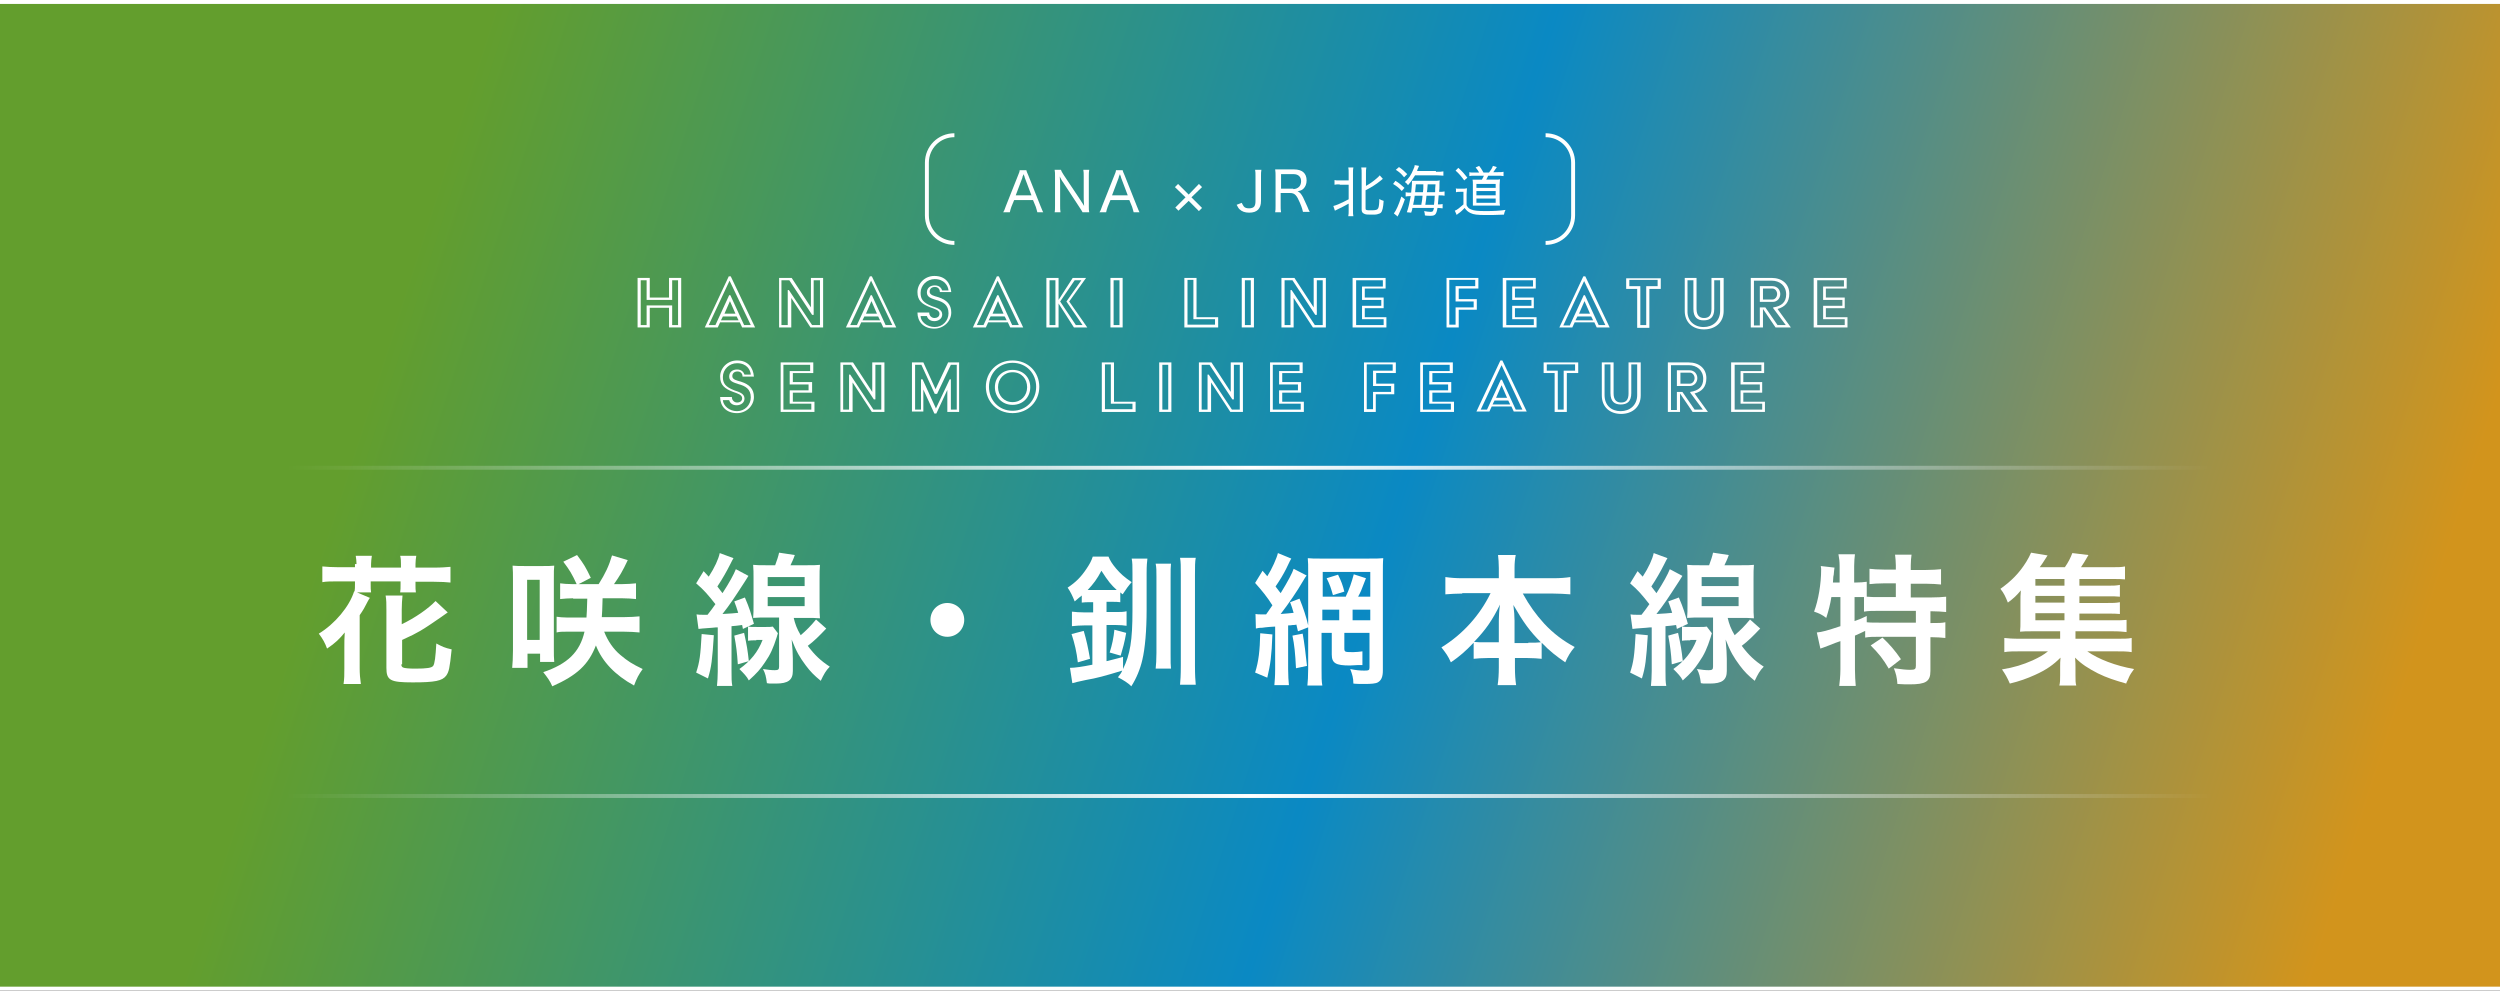 <?xml version="1.0" encoding="utf-8"?>
<!-- Generator: Adobe Illustrator 24.0.0, SVG Export Plug-In . SVG Version: 6.00 Build 0)  -->
<svg version="1.1" id="レイヤー_1" xmlns="http://www.w3.org/2000/svg" xmlns:xlink="http://www.w3.org/1999/xlink" x="0px"
	 y="0px" viewBox="0 0 636 252" style="enable-background:new 0 0 636 252;" xml:space="preserve">
<rect x="0" y="0" width="636" height="252" fill="#333333" stroke="none"/>
<style type="text/css">
	.st0{opacity:0.8;fill:url(#SVGID_1_);}
	.st1{fill:none;stroke:#FFFFFF;stroke-miterlimit:10;}
	.st2{fill:#FFFFFF;}
	.st3{fill:none;stroke:url(#SVGID_2_);stroke-miterlimit:10;}
	.st4{fill:none;stroke:url(#SVGID_3_);stroke-miterlimit:10;}
</style>
<g>
	<linearGradient id="SVGID_1_" gradientUnits="userSpaceOnUse" x1="-55.928" y1="6.525" x2="762.123" y2="267.903">
		<stop  offset="0.2" style="stop-color:#6FB92C"/>
		<stop  offset="0.5" style="stop-color:#009FE8"/>
		<stop  offset="0.8" style="stop-color:#FAAD17"/>
	</linearGradient>
	<rect y="0.5" class="st0" width="636" height="251"/>
	<line class="st1" x1="0" y1="0.5" x2="636" y2="0.5"/>
	<line class="st1" x1="0" y1="251.5" x2="636" y2="251.5"/>
	<g>
		<g>
			<path class="st2" d="M162.2,70.7h3.1v5h4.9v-5h3.1v12.6h-3.1v-5h-4.9v5h-3.1V70.7z M164.5,82.7v-5h6.5v5h1.5V71.3H171v5h-6.5v-5
				H163v11.4H164.5z"/>
			<path class="st2" d="M185.4,70.3h0.5l6.2,13h-3.3l-0.6-1.3h-5l-0.6,1.3h-3.3L185.4,70.3z M182,82.7l3.5-7.6h0.3l3.5,7.6h1.7
				l-5.4-11.3l-5.3,11.3H182z M187.9,81.5l-0.5-1h-3.5l-0.5,1H187.9z M187.1,79.8l-1.4-3.2h0l-1.4,3.2H187.1z"/>
			<path class="st2" d="M198.1,70.7h3.3l4.9,7.5v-7.5h3.1v12.6h-3.2l-4.9-7.5v7.5h-3.1V70.7z M200.4,82.7v-8.9h0.3l5.9,8.9h2V71.3
				H207v8.8h-0.4l-5.8-8.8h-2v11.4H200.4z"/>
			<path class="st2" d="M221.3,70.3h0.5l6.2,13h-3.3l-0.6-1.3h-5l-0.6,1.3h-3.3L221.3,70.3z M218,82.7l3.5-7.6h0.3l3.5,7.6h1.7
				l-5.4-11.3l-5.3,11.3H218z M223.9,81.5l-0.5-1h-3.5l-0.5,1H223.9z M223.1,79.8l-1.4-3.2h0l-1.4,3.2H223.1z"/>
			<path class="st2" d="M236.4,79.6c0,0.7,0.6,1.3,1.3,1.3c0.8,0,1.3-0.4,1.3-1.1c0-0.9-1.2-1.2-2.3-1.6c-2.1-0.8-3.3-1.7-3.3-3.9
				c0-2.2,1.9-4.1,4.3-4.1c2.8,0,4.1,1.8,4.3,4.1h-2.9c0-0.7-0.4-1.3-1.3-1.3c-0.7,0-1.3,0.4-1.3,1.2c0,0.9,1.2,1.1,2.2,1.4
				c2.2,0.7,3.3,1.9,3.3,3.9c0,2.2-1.9,4.1-4.3,4.1c-2.8,0-4.3-1.8-4.3-4.1H236.4z M237.8,83.2c2,0,3.5-1.6,3.5-3.5
				c0-2.1-1.3-2.9-3.2-3.4c-1.2-0.4-2.3-0.7-2.3-1.9c0-1.1,0.8-1.8,2-1.8c1.3,0,1.7,0.8,1.9,1.3h1.6c-0.1-1.2-1.1-2.9-3.5-2.9
				c-2,0-3.6,1.6-3.6,3.5c0,1.6,0.6,2.5,2.9,3.4c1.2,0.4,2.6,0.8,2.6,2.1c0,1.1-1,1.7-2,1.7c-1.1,0-1.7-0.6-1.9-1.3h-1.6
				C234.2,81.8,235.8,83.2,237.8,83.2z"/>
			<path class="st2" d="M253.6,70.3h0.5l6.2,13H257l-0.6-1.3h-5l-0.6,1.3h-3.3L253.6,70.3z M250.2,82.7l3.5-7.6h0.3l3.5,7.6h1.7
				l-5.4-11.3l-5.3,11.3H250.2z M256.1,81.5l-0.5-1H252l-0.5,1H256.1z M255.3,79.8l-1.4-3.2h0l-1.4,3.2H255.3z"/>
			<path class="st2" d="M266.2,70.7h3.1v5.6h0l3.6-5.6h3.4l-4.3,6l4.6,6.6h-3.4l-3.9-6.1h0v6.1h-3.1V70.7z M268.5,82.7V71.3H267
				v11.4H268.5z M273.7,82.7h1.7l-4.1-6l3.8-5.4h-1.7l-3.7,5.4L273.7,82.7z"/>
			<path class="st2" d="M282.5,70.7h3.1v12.6h-3.1V70.7z M284.8,82.7V71.3h-1.5v11.4H284.8z"/>
			<path class="st2" d="M301.3,70.7h3.1v10h5.5v2.6h-8.6V70.7z M309.1,82.7v-1.5h-5.5v-10h-1.5v11.4H309.1z"/>
			<path class="st2" d="M315.9,70.7h3.1v12.6h-3.1V70.7z M318.2,82.7V71.3h-1.5v11.4H318.2z"/>
			<path class="st2" d="M326,70.7h3.3l4.9,7.5v-7.5h3.1v12.6H334l-4.9-7.5v7.5H326V70.7z M328.3,82.7v-8.9h0.3l5.9,8.9h2V71.3h-1.5
				v8.8h-0.4l-5.8-8.8h-2v11.4H328.3z"/>
			<path class="st2" d="M344.2,70.7h8.3v2.7h-5.3v2.3h4.8v2.7h-4.8v2.3h5.5v2.6h-8.6V70.7z M352,82.7v-1.5h-5.5v-3.4h4.9v-1.5h-4.9
				v-3.4h5.3v-1.6H345v11.4H352z"/>
			<path class="st2" d="M368,70.7h8.1v2.7h-5v2.7h4.6v2.7h-4.6v4.5H368V70.7z M370.3,82.7v-4.5h4.6v-1.5h-4.6v-3.9h5v-1.6h-6.6v11.4
				H370.3z"/>
			<path class="st2" d="M382.4,70.7h8.3v2.7h-5.3v2.3h4.8v2.7h-4.8v2.3h5.5v2.6h-8.6V70.7z M390.2,82.7v-1.5h-5.5v-3.4h4.9v-1.5
				h-4.9v-3.4h5.3v-1.6h-6.8v11.4H390.2z"/>
			<path class="st2" d="M402.8,70.3h0.5l6.2,13h-3.3l-0.6-1.3h-5l-0.6,1.3h-3.3L402.8,70.3z M399.4,82.7l3.5-7.6h0.3l3.5,7.6h1.7
				L403,71.5l-5.3,11.3H399.4z M405.3,81.5l-0.5-1h-3.5l-0.5,1H405.3z M404.5,79.8l-1.4-3.2h0l-1.4,3.2H404.5z"/>
			<path class="st2" d="M416.5,73.5h-2.8v-2.7h8.8v2.7h-2.9v9.9h-3.1V73.5z M418.8,82.7v-9.9h2.9v-1.6h-7.2v1.6h2.8v9.9H418.8z"/>
			<path class="st2" d="M428.5,70.7h3.1v7.9c0,1.7,0.8,2.3,1.9,2.3c1.2,0,1.9-0.6,1.9-2.3v-7.9h3.1v8.4c0,3-2.2,4.7-5,4.7
				c-2.9,0-4.9-1.8-4.9-4.7V70.7z M433.4,83.2c2.3,0,4.2-1.5,4.2-4.1v-7.8h-1.5v7.3c0,2.1-1,2.9-2.7,2.9c-1.5,0-2.6-0.7-2.6-2.9
				v-7.3h-1.5v7.8C429.2,81.6,431,83.2,433.4,83.2z"/>
			<path class="st2" d="M445.4,70.7h5.3c2.7,0,4.5,1.6,4.5,4c0,2.2-1.1,3.4-3,3.9l3.4,4.7h-3.9l-3.2-4.7v4.7h-3.1V70.7z M447.7,82.7
				v-4.5h1.4l3.1,4.5h2.1l-3.2-4.3v-0.2c2.1-0.3,3.3-1.3,3.3-3.3c0-2.2-1.6-3.5-3.7-3.5h-4.5v11.4H447.7z M447.7,72.8h3.2
				c1.3,0,2,1,2,2c0,1.1-0.8,2-1.9,2h-3.3V72.8z M450.9,76.2c0.7,0,1.2-0.7,1.2-1.4s-0.5-1.4-1.2-1.4h-2.4v2.8H450.9z"/>
			<path class="st2" d="M461.5,70.7h8.3v2.7h-5.3v2.3h4.8v2.7h-4.8v2.3h5.5v2.6h-8.6V70.7z M469.3,82.7v-1.5h-5.5v-3.4h4.9v-1.5
				h-4.9v-3.4h5.3v-1.6h-6.8v11.4H469.3z"/>
			<path class="st2" d="M186.2,101.1c0,0.7,0.6,1.3,1.3,1.3c0.8,0,1.3-0.4,1.3-1.1c0-0.9-1.2-1.2-2.3-1.6c-2.1-0.8-3.3-1.7-3.3-3.9
				c0-2.2,1.9-4.1,4.3-4.1c2.8,0,4.1,1.8,4.3,4.1h-2.9c0-0.7-0.4-1.3-1.3-1.3c-0.7,0-1.3,0.4-1.3,1.2c0,0.9,1.2,1.1,2.2,1.4
				c2.2,0.7,3.3,1.9,3.3,3.9c0,2.2-1.9,4.1-4.3,4.1c-2.8,0-4.3-1.8-4.3-4.1H186.2z M187.5,104.6c2,0,3.5-1.6,3.5-3.5
				c0-2.1-1.3-2.9-3.2-3.4c-1.2-0.4-2.3-0.7-2.3-1.9c0-1.1,0.8-1.8,2-1.8c1.3,0,1.7,0.8,1.9,1.3h1.6c-0.1-1.2-1-2.9-3.5-2.9
				c-2,0-3.6,1.6-3.6,3.5c0,1.6,0.6,2.5,2.9,3.4c1.2,0.4,2.6,0.8,2.6,2.1c0,1.1-1,1.7-2,1.7c-1.1,0-1.7-0.6-1.9-1.3h-1.6
				C184,103.2,185.5,104.6,187.5,104.6z"/>
			<path class="st2" d="M198.6,92.2h8.3v2.7h-5.2v2.3h4.9v2.7h-4.9v2.3h5.5v2.6h-8.6V92.2z M206.4,104.2v-1.5h-5.5v-3.4h4.8v-1.5
				h-4.8v-3.4h5.2v-1.6h-6.8v11.4H206.4z"/>
			<path class="st2" d="M213.7,92.2h3.3l4.9,7.5v-7.5h3.1v12.6h-3.2l-4.9-7.5v7.5h-3.1V92.2z M216,104.2v-8.9h0.3l5.9,8.9h2V92.8
				h-1.5v8.8h-0.4l-5.8-8.8h-2v11.4H216z"/>
			<path class="st2" d="M232,92.2h2.9L238,99l3.2-6.8h2.8v12.6H241v-5.6l-2.8,6h-0.5l-2.8-6.1v5.6H232V92.2z M234.3,104.2v-7.7h0.4
				l3.4,7.4l3.5-7.4h0.3v7.7h1.5V92.8h-1.5l-3.5,7.4h-0.6l-3.4-7.4h-1.6v11.4H234.3z"/>
			<path class="st2" d="M257.6,91.7c4,0,6.8,3,6.8,6.7s-2.8,6.7-6.8,6.7c-4,0-6.8-3-6.8-6.7S253.6,91.7,257.6,91.7z M257.6,104.5
				c3.5,0,6-2.7,6-6.1s-2.5-6.1-6-6.1c-3.5,0-6,2.7-6,6.1S254.1,104.5,257.6,104.5z M257.6,94.1c2.7,0,4.5,1.9,4.5,4.4
				s-1.8,4.5-4.5,4.5c-2.7,0-4.5-2-4.5-4.5S254.9,94.1,257.6,94.1z M257.6,102.3c2.2,0,3.7-1.7,3.7-3.8s-1.4-3.8-3.7-3.8
				c-2.2,0-3.7,1.7-3.7,3.8S255.4,102.3,257.6,102.3z"/>
			<path class="st2" d="M280.3,92.2h3.1v10h5.5v2.6h-8.6V92.2z M288.1,104.2v-1.5h-5.5v-10h-1.5v11.4H288.1z"/>
			<path class="st2" d="M294.9,92.2h3.1v12.6h-3.1V92.2z M297.2,104.2V92.8h-1.5v11.4H297.2z"/>
			<path class="st2" d="M304.9,92.2h3.3l4.9,7.5v-7.5h3.1v12.6h-3.2l-4.9-7.5v7.5h-3.1V92.2z M307.2,104.2v-8.9h0.3l5.9,8.9h2V92.8
				h-1.5v8.8h-0.4l-5.8-8.8h-2v11.4H307.2z"/>
			<path class="st2" d="M323.1,92.2h8.3v2.7h-5.2v2.3h4.8v2.7h-4.8v2.3h5.5v2.6h-8.6V92.2z M330.9,104.2v-1.5h-5.5v-3.4h4.8v-1.5
				h-4.8v-3.4h5.2v-1.6h-6.8v11.4H330.9z"/>
			<path class="st2" d="M347,92.2h8.1v2.7h-5v2.7h4.6v2.7H350v4.5H347V92.2z M349.3,104.2v-4.5h4.6v-1.5h-4.6v-3.9h5v-1.6h-6.6v11.4
				H349.3z"/>
			<path class="st2" d="M361.3,92.2h8.3v2.7h-5.2v2.3h4.8v2.7h-4.8v2.3h5.5v2.6h-8.6V92.2z M369.1,104.2v-1.5h-5.5v-3.4h4.8v-1.5
				h-4.8v-3.4h5.2v-1.6h-6.8v11.4H369.1z"/>
			<path class="st2" d="M381.7,91.7h0.5l6.2,13h-3.3l-0.6-1.3h-5l-0.6,1.3h-3.3L381.7,91.7z M378.3,104.2l3.5-7.6h0.3l3.5,7.6h1.7
				L382,92.9l-5.3,11.3H378.3z M384.2,102.9l-0.5-1h-3.5l-0.5,1H384.2z M383.4,101.2l-1.4-3.2h0l-1.4,3.2H383.4z"/>
			<path class="st2" d="M395.5,94.9h-2.8v-2.7h8.8v2.7h-2.9v9.9h-3.1V94.9z M397.8,104.2v-9.9h2.9v-1.6h-7.2v1.6h2.8v9.9H397.8z"/>
			<path class="st2" d="M407.4,92.2h3.1v7.9c0,1.7,0.8,2.3,1.9,2.3c1.2,0,1.9-0.6,1.9-2.3v-7.9h3.1v8.4c0,3-2.2,4.7-5,4.7
				c-2.9,0-4.9-1.8-4.9-4.7V92.2z M412.3,104.6c2.3,0,4.2-1.5,4.2-4.1v-7.8H415v7.3c0,2.1-1,2.9-2.7,2.9c-1.5,0-2.6-0.7-2.6-2.9
				v-7.3h-1.5v7.8C408.2,103.1,409.9,104.6,412.3,104.6z"/>
			<path class="st2" d="M424.3,92.2h5.3c2.7,0,4.5,1.6,4.5,4c0,2.2-1.1,3.4-3,3.9l3.4,4.7h-3.9l-3.2-4.7v4.7h-3.1V92.2z
				 M426.6,104.2v-4.5h1.4l3.1,4.5h2.1l-3.2-4.3v-0.2c2.1-0.3,3.3-1.3,3.3-3.3c0-2.2-1.6-3.5-3.7-3.5h-4.5v11.4H426.6z M426.6,94.2
				h3.2c1.3,0,2,1,2,2c0,1.1-0.8,2-1.9,2h-3.3V94.2z M429.9,97.6c0.7,0,1.2-0.7,1.2-1.4s-0.5-1.4-1.2-1.4h-2.4v2.8H429.9z"/>
			<path class="st2" d="M440.5,92.2h8.3v2.7h-5.3v2.3h4.8v2.7h-4.8v2.3h5.5v2.6h-8.6V92.2z M448.3,104.2v-1.5h-5.5v-3.4h4.9v-1.5
				h-4.9v-3.4h5.3v-1.6h-6.8v11.4H448.3z"/>
		</g>
	</g>
	<g>
		<g>
			<g>
				<path class="st2" d="M263.9,54c-0.1-0.5-0.3-1-0.4-1.4l-0.7-1.7H258l-0.7,1.7c-0.2,0.6-0.3,0.9-0.4,1.4h-1.7
					c0.3-0.4,0.4-0.8,0.7-1.6l3.1-7.8c0.3-0.7,0.4-1,0.4-1.3h1.7c0.1,0.3,0.1,0.5,0.5,1.3l3.1,7.8c0.4,0.9,0.5,1.3,0.7,1.6H263.9z
					 M260.7,45.2c0-0.1,0-0.1-0.3-0.9c-0.1,0.2-0.1,0.4-0.2,0.5c-0.1,0.2-0.1,0.3-0.1,0.4l-1.7,4.5h4L260.7,45.2z"/>
				<path class="st2" d="M269.9,43.2c0.1,0.3,0.3,0.7,0.7,1.3l4.2,6.3c0.2,0.4,0.7,1,1,1.6c-0.1-1.1-0.1-2-0.1-2.4v-5.1
					c0-0.7,0-1.2-0.1-1.7h1.5c-0.1,0.5-0.1,1-0.1,1.7v7.5c0,0.7,0,1.2,0.1,1.6h-1.7c-0.2-0.4-0.4-0.7-0.8-1.3l-4.2-6.4
					c-0.2-0.2-0.6-1-0.8-1.4c0.1,0.9,0.1,1.8,0.1,2.4v4.9c0,0.8,0,1.3,0.1,1.8h-1.5c0.1-0.4,0.1-1,0.1-1.8v-7.4c0-0.7,0-1.1-0.1-1.6
					H269.9z"/>
				<path class="st2" d="M288.4,54c-0.1-0.5-0.3-1-0.4-1.4l-0.7-1.7h-4.8l-0.7,1.7c-0.2,0.6-0.3,0.9-0.4,1.4h-1.7
					c0.3-0.4,0.4-0.8,0.7-1.6l3.1-7.8c0.3-0.7,0.4-1,0.4-1.3h1.7c0.1,0.3,0.1,0.5,0.5,1.3l3.1,7.8c0.4,0.9,0.5,1.3,0.7,1.6H288.4z
					 M285.2,45.2c0-0.1,0-0.1-0.3-0.9c-0.1,0.2-0.1,0.4-0.2,0.5c-0.1,0.2-0.1,0.3-0.1,0.4l-1.7,4.5h4L285.2,45.2z"/>
				<path class="st2" d="M299.8,53.6l-0.8-0.8l2.6-2.6l-2.7-2.6l0.8-0.8l2.7,2.7l2.6-2.7l0.8,0.8l-2.7,2.6l2.7,2.7l-0.8,0.8
					l-2.6-2.6L299.8,53.6z"/>
				<path class="st2" d="M320.9,43.2c-0.1,0.5-0.1,0.9-0.1,1.6v6.3c0,2-1,3-3,3c-1.1,0-1.9-0.3-2.5-0.9c-0.3-0.3-0.4-0.6-0.7-1.1
					l1.3-0.5c0.2,0.4,0.3,0.6,0.5,0.9c0.3,0.4,0.8,0.5,1.4,0.5c0.6,0,1.1-0.2,1.3-0.5c0.2-0.3,0.3-0.7,0.3-1.4v-6.3
					c0-0.7,0-1.1-0.1-1.6H320.9z"/>
				<path class="st2" d="M331.5,54c-0.1-0.4-0.2-1-0.8-2.4c-0.8-1.9-1.3-2.5-2.5-2.5h-2.4v3.2c0,0.7,0,1.1,0.1,1.7h-1.5
					c0.1-0.5,0.1-0.9,0.1-1.7v-7.5c0-0.6,0-1.1-0.1-1.7c0.5,0,0.9,0,1.6,0h3.2c2.1,0,3.2,1,3.2,2.8c0,0.9-0.3,1.6-0.8,2.1
					c-0.4,0.4-0.8,0.5-1.5,0.7c0.6,0.2,0.9,0.6,1.4,1.5c0.3,0.6,0.6,1.3,1.1,2.4c0.2,0.5,0.4,1,0.6,1.3H331.5z M329,48.1
					c0.6,0,1.1-0.2,1.5-0.6c0.3-0.3,0.5-0.8,0.5-1.4c0-1.1-0.7-1.8-1.9-1.8h-3.2v3.7H329z"/>
				<path class="st2" d="M340.8,46.9c-0.5,0-0.9,0-1.3,0.1v-1.2c0.3,0.1,0.6,0.1,1.3,0.1h2.3v-1.8c0-0.7,0-1.1-0.1-1.5h1.3
					c-0.1,0.4-0.1,0.8-0.1,1.5v9.4c0,0.7,0,1.1,0.1,1.5H343c0.1-0.4,0.1-0.9,0.1-1.5v-1.7c-1.1,0.6-1.8,1-2.9,1.5
					c-0.2,0.1-0.4,0.2-0.6,0.3l-0.4-1.2c0.4-0.1,0.7-0.2,1.2-0.4c1.1-0.5,1.8-0.8,2.7-1.3v-3.7H340.8z M347.4,53
					c0,0.3,0.1,0.4,0.2,0.4c0.2,0.1,0.6,0.1,1.2,0.1c1.2,0,1.6-0.1,1.8-0.5c0.2-0.3,0.3-1.3,0.3-2.4c0.4,0.3,0.6,0.3,1.1,0.5
					c-0.1,1.6-0.3,2.6-0.7,3c-0.2,0.2-0.5,0.3-0.9,0.4c-0.3,0.1-0.8,0.1-1.5,0.1c-1,0-1.4,0-1.8-0.2c-0.5-0.2-0.7-0.5-0.7-1.1v-9.2
					c0-0.7,0-1.1-0.1-1.5h1.3c-0.1,0.5-0.1,0.8-0.1,1.5v3.2c0.9-0.5,1.9-1.2,2.7-1.9c0.3-0.3,0.6-0.5,0.8-0.8l0.8,0.9
					c-0.2,0.1-0.2,0.2-0.5,0.4c-1.1,0.9-2.3,1.7-3.9,2.5V53z"/>
				<path class="st2" d="M355,46c1,0.6,1.4,1,2.3,1.8l-0.7,0.8c-0.7-0.8-1.2-1.2-2.2-1.8L355,46z M357.4,50.7
					c-0.5,1.5-1.1,2.9-1.6,3.9c-0.2,0.3-0.2,0.3-0.2,0.5l-1-0.8c0.5-0.6,1.3-2.3,1.9-4.3L357.4,50.7z M355.9,42.5
					c0.9,0.6,1.4,1.1,2.1,1.8l-0.8,0.8c-0.8-1-1.2-1.3-2.1-1.9L355.9,42.5z M365.3,43.7c1,0,1.4,0,1.9-0.1v1.1
					c-0.3,0-0.8-0.1-1.8-0.1h-5.4c-0.7,1.1-1,1.6-1.8,2.5c-0.2-0.3-0.4-0.5-0.8-0.8c1-0.9,1.6-1.8,2.2-3.3c0.2-0.4,0.3-0.7,0.3-1
					l1.1,0.2c-0.1,0.2-0.1,0.2-0.2,0.5c-0.1,0.2-0.2,0.4-0.3,0.8H365.3z M359.3,53.1c-0.1,0.4-0.1,0.5-0.3,1l-1.1-0.1
					c0.4-1.1,0.7-2.5,1-4.1h-0.1c-0.5,0-0.8,0-1.2,0.1v-1.1c0.3,0.1,0.7,0.1,1.3,0.1h0.1c0.1-1.1,0.2-1.9,0.2-2.4v-0.2
					c0,0,0-0.1,0-0.4c0.2,0,0.5,0,1,0h4.6c0.7,0,1,0,1.5-0.1c-0.1,0.3-0.1,0.5-0.1,1.6c0,0.2,0,0.7-0.1,1.3h0.1c0.6,0,0.9,0,1.3-0.1
					v1.1c-0.4-0.1-0.8-0.1-1.3-0.1H366c-0.1,0.9-0.1,1.4-0.2,2.3h0.1c0.5,0,0.8,0,1.1-0.1v1.1c-0.4,0-0.6-0.1-1.1-0.1h-0.2
					c-0.3,1.7-0.6,2-1.8,2c-0.3,0-1,0-1.4-0.1c0-0.4-0.1-0.7-0.2-1.1c0.6,0.1,1.1,0.2,1.6,0.2c0.6,0,0.7-0.1,0.9-1H359.3z
					 M359.9,49.8c-0.1,0.8-0.1,0.9-0.4,2.3h2.1c0-0.2,0-0.2,0.1-0.7c0.1-0.3,0.1-0.8,0.2-1.6H359.9z M362,48.9
					c0.1-0.8,0.1-0.8,0.1-2h-1.9c-0.1,0.9-0.1,1.1-0.2,2H362z M362.9,49.8c-0.1,1-0.1,1-0.3,2.3h2.2c0.1-1,0.2-1.5,0.2-2.3H362.9z
					 M365.1,48.9c0-0.8,0-1.1,0.1-2h-2c-0.1,1.4-0.1,1.4-0.2,2H365.1z"/>
				<path class="st2" d="M370.2,47.9c0.3,0.1,0.5,0.1,1.1,0.1h0.8c0.4,0,0.7,0,1.1-0.1c0,0.4-0.1,0.8-0.1,1.5v2.8
					c0.3,0.6,0.6,0.9,1.2,1.1c0.7,0.3,1.6,0.4,3.8,0.4c1.9,0,3.6-0.1,4.9-0.3c-0.2,0.4-0.3,0.7-0.4,1.2c-1.5,0.1-3.7,0.1-4.7,0.1
					c-2,0-3-0.1-3.8-0.5c-0.6-0.3-1-0.6-1.5-1.3c-0.5,0.5-0.8,0.9-1.7,1.5c-0.2,0.1-0.2,0.2-0.3,0.3l-0.5-1.1
					c0.6-0.2,1.3-0.8,2.2-1.6v-3.2h-0.9c-0.5,0-0.6,0-1,0.1V47.9z M371,42.7c1,0.9,1.6,1.6,2.3,2.5l-0.8,0.7
					c-0.8-1.1-1.3-1.7-2.2-2.5L371,42.7z M376.3,43.9c-0.2-0.4-0.5-0.8-0.9-1.3l0.9-0.4c0.4,0.5,0.6,0.8,1.1,1.7h1.4
					c0.4-0.5,0.8-1.1,1-1.7l1,0.3c-0.4,0.6-0.7,1-0.9,1.3h1.2c0.7,0,1,0,1.4-0.1v1.1c-0.5-0.1-0.9-0.1-1.4-0.1h-2.5
					c-0.2,0.4-0.3,0.6-0.5,1h2.2c0.6,0,1.1,0,1.3-0.1c0,0.4-0.1,0.9-0.1,1.4v3.9c0,0.6,0,1,0.1,1.4c-0.3,0-0.6,0-1,0h-4.6
					c-0.5,0-1,0-1.3,0c0-0.4,0-0.9,0-1.3v-4c0-0.5,0-1-0.1-1.3c0.3,0,0.8,0,1.4,0h1c0.2-0.4,0.4-0.7,0.5-1h-2.3c-0.7,0-1,0-1.4,0.1
					v-1c0.3,0.1,0.7,0.1,1.4,0.1H376.3z M375.6,51.6h4.9v-1.1h-4.9V51.6z M375.6,47.8h4.9v-1h-4.9V47.8z M375.6,49.7h4.9v-1.1h-4.9
					V49.7z"/>
			</g>
		</g>
		<path class="st1" d="M242.8,61.8c-3.9,0-7-3.1-7-7V41.4c0-3.9,3.1-7,7-7"/>
		<path class="st1" d="M393.2,61.8c3.9,0,7-3.1,7-7V41.4c0-3.9-3.1-7-7-7"/>
	</g>
</g>
<g>
	<g>
		<path class="st2" d="M90.7,143.5c0-0.8-0.1-1.4-0.2-2.1h4.1c-0.1,0.7-0.2,1.4-0.2,2.1v0.9h7.6v-0.9c0-0.7,0-1.4-0.2-2.1h4.1
			c-0.1,0.6-0.2,1.4-0.2,2.1v0.9h4.7c1.9,0,3-0.1,4.2-0.2v4c-1.1-0.1-2.2-0.2-4.2-0.2h-4.7v0.8c0,0.8,0,1.3,0.1,1.9h-4
			c0.1-0.6,0.1-1.1,0.1-1.9v-0.9h-7.6v0.8c0,0.9,0,1.4,0.1,2h-3.6l3.3,1.4c-0.2,0.3-0.3,0.4-0.5,0.8c-0.8,1.6-1.2,2.3-2.1,3.6v13.5
			c0,1.4,0.1,2.6,0.3,4h-4.4c0.2-1.4,0.2-2.3,0.2-4v-5.2c0-1.2,0-2.6,0.1-3.9c-1.3,1.6-2.4,2.7-4.5,4.1c-0.5-1.4-1.1-2.5-2.1-3.8
			c4.1-2.5,7.8-6.9,9-10.8l0.1,0.1c0.1-0.6,0.1-1.2,0.1-1.8v-0.8h-4.1c-2,0-3.1,0-4.2,0.2v-4c1.2,0.1,2.4,0.2,4.2,0.2h4.1V143.5z
			 M102.1,169c0,0.4,0.1,0.6,0.4,0.8c0.4,0.2,1.6,0.3,3.1,0.3c3.1,0,4.2-0.2,4.6-0.7c0.4-0.6,0.6-2.2,0.8-5.7
			c1.5,0.8,2.1,1.1,3.9,1.5c-0.5,4.9-0.7,5.7-1.4,6.7c-1,1.3-2.8,1.7-8.5,1.7c-5.7,0-6.7-0.5-6.7-3.7v-14.6c0-1.8,0-2.6-0.2-3.8h4.3
			c-0.1,1.2-0.2,2.1-0.2,3.6v3.7c3.4-1.6,6.8-4,8.6-5.9l3.1,2.9c-0.6,0.4-0.6,0.4-1.7,1.2c-1.3,0.9-3.9,2.7-5.3,3.5
			c-1.6,0.9-1.8,1-4.6,2.3V169z"/>
		<path class="st2" d="M130.3,169.9c0.1-1.3,0.2-2.4,0.2-4.4v-17.9c0-1.5,0-2.5-0.1-3.7c1,0.1,1.7,0.1,3.1,0.1h4.6
			c1.3,0,2,0,2.9-0.1c-0.1,1-0.1,1.3-0.1,3.6v17.4c0,1.5,0,2.5,0.1,3.5h-3.6v-2.1h-3.2v3.6H130.3z M134.1,162.8h3.2v-15.3h-3.2
			V162.8z M145.8,152.2c-1.1,0-2.3,0.1-3.3,0.2v-4c0.9,0.1,1.7,0.2,3,0.2h1.2c-1.2-2.6-1.8-3.6-3.4-5.7l3.5-1.7
			c1.8,2.4,2.2,3.1,3.5,5.8l-3.1,1.6h5.1c1.7-2.7,2.6-4.6,3.4-7.3l4,1.2c-1.3,2.8-2.1,4.1-3.5,6.1h2.1c1.4,0,2.4-0.1,3.5-0.2v4
			c-1-0.1-2.3-0.2-3.6-0.2h-4.9c-0.1,3.4-0.1,3.4-0.2,4.8h5.6c1.6,0,2.9-0.1,4-0.2v4.1c-1.2-0.1-2.4-0.2-4-0.2h-5
			c0.9,2.3,2.3,4.4,4.1,5.9c1.9,1.6,3,2.3,5.7,3.6c-1,1.4-1.5,2.3-2.2,4.2c-4.9-2.7-8.1-6.1-9.7-10.2c-1.9,4.9-4.8,7.6-11.1,10.4
			c-0.6-1.4-1.2-2.2-2.3-3.6c6.2-2.1,9.3-5.1,10.5-10.3h-4.5c-1.1,0-1.8,0-2.6,0.2v-4c0.8,0.1,1.5,0.2,2.6,0.2h5
			c0.1-1.5,0.1-1.5,0.2-4.8H145.8z"/>
		<path class="st2" d="M177.2,156.3c0.6,0.1,0.9,0.1,1.7,0.1c0.2,0,0.3,0,1.1,0c0.9-1.2,1.2-1.5,2-2.7c-1.9-2.4-2.8-3.5-4.9-5.3
			l1.9-3.1l1.3,1.4c1.5-2.3,2.5-4.5,2.8-6l3.5,1.3c-0.2,0.3-0.4,0.7-0.8,1.5c-0.9,1.8-2.1,3.9-3.3,5.7c0.6,0.8,0.6,0.8,1.3,1.7
			c1.7-2.6,2.9-4.8,3.4-6.1l3.2,1.7c-0.4,0.7-0.7,1.1-1.2,1.9c-2.2,3.4-3.5,5.4-5.4,7.8c2.1-0.1,3-0.2,4-0.3c-0.5-1.5-0.5-1.7-1-2.9
			l2.7-1c1.2,2.8,1.5,3.9,2.3,6.7l-2.8,1.3c-0.1-0.5-0.1-0.5-0.2-1c-1.5,0.2-1.5,0.2-2.7,0.3v11.4c0,1.9,0,2.7,0.2,3.8h-3.9
			c0.1-1.2,0.2-2.2,0.2-3.8v-11.1c-0.2,0-0.7,0-1.4,0.1c-2.7,0.2-2.7,0.2-3.5,0.3L177.2,156.3z M181.6,161.6
			c-0.4,6.3-0.6,8.1-1.5,11l-3-1.5c0.9-2.7,1.1-4.4,1.4-9.8L181.6,161.6z M189.3,161c0.7,3.2,0.9,4.4,1.2,7.2l-2.8,0.8
			c-0.2-3.1-0.4-4.6-0.9-7.3L189.3,161z M192.4,162.9c-1,0-1.4,0-2.1,0.1v-3.6c0.6,0.1,1,0.1,2.2,0.1h2.4c0.8,0,1.3,0,1.7-0.1
			l1.3,1.7c-0.1,0.4-0.2,0.5-0.3,1c-0.9,2.8-1.6,4.4-3,6.4c-1.2,1.8-2,2.7-4.1,4.6c-0.5-1-1.3-1.8-2.4-2.9c2.9-2.1,4.7-4.3,5.9-7.4
			H192.4z M201.9,157.1c0.4,1.7,0.8,2.8,1.8,4.5c1.5-1.3,2.6-2.4,3.9-4l2.6,2.3c-1.8,1.9-3.1,3.2-4.7,4.4c1.8,2.4,3.3,3.8,5.6,5.3
			c-1,1-1.5,1.9-2.3,3.6c-1.7-1.4-2.6-2.3-3.8-3.9c-1.5-2-2.4-3.5-3.6-6.6c0.2,2.2,0.3,3.7,0.3,4.9l0,3.1c0,2.3-1.2,3.2-4.3,3.2
			c0,0-0.1,0-0.2,0h-0.9c-0.6,0-0.6,0-1.2-0.1c-0.2-1.6-0.4-2.5-1-3.6c1.3,0.2,2.1,0.3,3,0.3c0.9,0,1.1-0.2,1.1-0.9v-12.5h-3
			c-1.3,0-2.6,0-3.6,0.1c0.1-0.9,0.1-2.1,0.1-3.5v-6.5c0-1.3,0-2.6-0.1-3.5c0.9,0.1,1.8,0.1,3.5,0.1h2.1c0.5-1.4,0.8-2.2,1-3.2
			l4,0.6c-0.4,1.2-0.7,1.7-1.1,2.6h4c1.8,0,2.6,0,3.5-0.1c-0.1,1.1-0.1,1.9-0.1,3.6v6.5c0,1.6,0,2.5,0.1,3.5c-1-0.1-2.2-0.1-3.4-0.1
			H201.9z M195.3,149.1h9.4v-2.3h-9.4V149.1z M195.3,154.2h9.4v-2.3h-9.4V154.2z"/>
		<path class="st2" d="M245.3,157.7c0,2.4-1.9,4.3-4.3,4.3c-2.4,0-4.3-1.9-4.3-4.3c0-2.4,1.9-4.3,4.3-4.3
			C243.4,153.4,245.3,155.3,245.3,157.7z"/>
		<path class="st2" d="M277.3,153.2c-0.9,0-1.4,0-2.1,0.1v-1.8c-0.6,0.5-0.9,0.7-1.8,1.5c-0.6-1.5-1.1-2.5-1.8-3.5
			c2.1-1.4,3.4-2.7,4.8-4.8c0.8-1.2,1.2-1.9,1.6-3.1h4c0.4,1,0.9,1.8,1.9,3c1.2,1.4,2.1,2.2,4,3.5c-0.8,0.9-1.4,1.7-2.3,3.1
			l-0.6-0.5v2.5c-0.6-0.1-1.2-0.1-2.2-0.1h-1.3v2.6h2.3c1.3,0,2,0,2.8-0.2v3.7c-0.7-0.1-1.5-0.2-2.8-0.2h-2.3v9.2
			c1.5-0.4,2.2-0.5,4.2-1.1v3.1c1.8-3.7,2.4-7.2,2.4-14.9v-9.5c0-1.8,0-2.7-0.2-3.7h4c-0.1,0.8-0.2,1.8-0.2,3.7v9.3
			c0,5.3-0.4,9.9-1.1,12.8c-0.5,2.2-1.5,4.7-2.8,6.7c-0.7-0.8-2.2-1.7-3.4-2.3c0.6-0.8,0.8-1,1.1-1.7c-4.6,1.4-6.4,1.9-9.3,2.4
			c-1.9,0.4-2.7,0.6-3.4,0.8l-0.6-3.9c1.3,0,3.2-0.3,5.7-0.8v-10H276c-1.3,0-2.3,0.1-3.3,0.2v-3.7c0.9,0.1,1.9,0.2,3.3,0.2h2.1v-2.6
			H277.3z M274.2,168.5c-0.3-2.6-0.8-4.8-1.6-7.2l3.1-0.8c0.7,2.4,1.1,4.2,1.6,7.1L274.2,168.5z M277.4,150.1h5.5c0.5,0,0.7,0,1.2,0
			c-1.5-1.4-2.1-2.1-3.9-4.9c-1.1,2.1-2,3.3-3.5,4.9H277.4z M282.3,166c0.6-1.9,1-3.7,1.2-5.8l3,0.8c-0.4,2.4-0.9,4.1-1.4,5.8
			L282.3,166z M297.9,143.4c-0.1,0.9-0.1,1.6-0.1,3.5v19.6c0,1.9,0,2.8,0.1,3.6h-3.9c0.1-1.1,0.2-2.2,0.2-4v-19.3
			c0-1.7,0-2.4-0.2-3.4H297.9z M304.2,141.9c-0.2,1-0.2,2.2-0.2,4.4v23c0,2.5,0.1,3.9,0.2,4.9h-4c0.1-1.1,0.2-2.4,0.2-4.9v-23
			c0-2.3,0-3.3-0.2-4.4H304.2z"/>
		<path class="st2" d="M323.7,161.4c-0.2,5.5-0.5,7.6-1.3,11l-3.1-1.3c0.9-2.9,1.2-5.5,1.3-10L323.7,161.4z M319.4,156.2
			c0.5,0.1,0.8,0.1,1.5,0.1c0.1,0,0.4,0,1.2,0c0.3-0.4,0.3-0.4,0.7-1c0.1-0.2,0.3-0.4,0.9-1.3c-1.3-2.1-2.7-3.8-4.4-5.7l1.9-3.1
			c0.5,0.6,0.5,0.6,1.2,1.4c1.2-1.9,2.4-4.6,2.7-5.9l3.4,1.4c-0.2,0.3-0.3,0.5-1.3,2.6c-0.7,1.4-1.6,2.9-2.7,4.5
			c0.7,0.9,0.8,1.1,1.3,1.7c1.9-3.1,3-5.2,3.3-6.2l3.3,1.7c-0.3,0.4-0.5,0.7-0.9,1.4c-1.5,2.6-3.7,5.8-5.7,8.4
			c1.7-0.1,2.1-0.2,3.3-0.3c-0.3-1.1-0.5-1.6-0.9-2.7l2.4-0.9c0.9,2.2,1.8,4.9,2.2,6.8v-13.5c0-1.7,0-2.6-0.1-3.6
			c0.9,0.1,1.8,0.1,3.3,0.1h12c1.9,0,3,0,3.9-0.1c-0.1,1-0.1,2.3-0.1,4.2v24.4c0,1.6-0.4,2.5-1.3,3c-0.5,0.3-1.7,0.4-3.3,0.4
			c-0.9,0-2.2,0-2.9-0.1c0-1.4-0.3-2.4-0.8-3.7c1.4,0.3,2.5,0.4,3.6,0.4c1.1,0,1.3-0.1,1.3-0.8V161h-6.4v4c0,0.5,0.1,0.7,0.4,0.8
			c0.3,0.1,1.2,0.1,1.9,0.1c0.7,0,1.6-0.1,2.3-0.2v3.5c-0.1,0-0.2,0-0.3,0c-0.2,0-0.5,0-1,0c-0.6,0-1.2,0.1-1.9,0.1
			c-3.6,0-4.6-0.6-4.6-2.8V161h-2.6v9.1c0,2.2,0,3.2,0.2,4.3h-3.8c0.1-1.1,0.2-2.3,0.2-4.3v-10.5l-2.6,1l-0.4-1.7
			c-0.4,0.1-0.4,0.1-0.9,0.1c-0.6,0.1-0.7,0.1-1.2,0.1v11.1c0,1.8,0.1,2.9,0.2,4.1h-3.7c0.1-1.2,0.2-2.2,0.2-4.1v-10.8
			c-2.1,0.1-3.3,0.3-3.3,0.3c-0.8,0-1.2,0.1-1.6,0.2L319.4,156.2z M331.4,161.2c0.4,2.1,0.8,5.4,1.1,8.2l-2.8,0.6
			c-0.2-3.9-0.4-5.9-0.9-8.3L331.4,161.2z M342.3,151.9c1-2.1,1.5-3.6,2.1-5.8l3.1,1c-1.3,3.4-1.3,3.4-2,4.7h3.1v-6.3h-12.1v6.3
			H342.3z M340.7,155.1h-4.3v2.7h4.3V155.1z M340.4,146.2c0.8,1.6,1.2,2.7,1.6,4.3l-2.9,0.9c-0.5-1.8-0.8-2.7-1.6-4.3L340.4,146.2z
			 M348.6,157.8v-2.7h-4.5v2.7H348.6z"/>
		<path class="st2" d="M372,151c-1.6,0-2.8,0.1-4.3,0.2v-4.4c1.4,0.2,2.6,0.3,4.3,0.3h9.3v-2.6c0-1.4-0.1-2.3-0.2-3.3h4.5
			c-0.2,1-0.3,2-0.3,3.3v2.6h9.8c1.8,0,3.1-0.1,4.4-0.3v4.4c-1.6-0.1-2.7-0.2-4.4-0.2h-7.7c1.7,3.1,3.4,5.4,5.4,7.6
			c2.4,2.6,5,4.5,7.8,6c-1.1,1.3-1.7,2.3-2.4,3.9c-2.3-1.6-3.9-2.8-6-5v4.1c-1.1-0.1-2.1-0.2-3.6-0.2h-3.2v2.4
			c0,1.7,0.1,3.2,0.3,4.5H381c0.2-1.3,0.3-2.8,0.3-4.5v-2.4h-2.8c-1.5,0-2.5,0.1-3.6,0.2v-4.1c-2.1,2.2-3.6,3.5-5.8,5
			c-0.7-1.6-1.3-2.4-2.4-3.8c5.4-3.3,9.8-8.2,12.5-13.8H372z M381.3,157.8c0-1.1,0.1-2.6,0.3-4c-1.9,3.9-3.6,6.4-6.6,9.5
			c0.8,0.1,1.5,0.1,3.2,0.1h3.1V157.8z M388.8,163.5c1.7,0,2.3,0,3.2-0.1c-2.8-2.8-4.4-5-7-9.5c0.2,1.5,0.3,2.9,0.3,4v5.7H388.8z"/>
		<path class="st2" d="M414.8,156.3c0.6,0.1,0.9,0.1,1.7,0.1c0.2,0,0.3,0,1.1,0c0.9-1.2,1.2-1.5,2-2.7c-1.9-2.4-2.8-3.5-4.9-5.3
			l1.9-3.1l1.3,1.4c1.5-2.3,2.5-4.5,2.8-6l3.5,1.3c-0.2,0.3-0.4,0.7-0.8,1.5c-0.9,1.8-2.1,3.9-3.3,5.7c0.6,0.8,0.6,0.8,1.3,1.7
			c1.7-2.6,2.9-4.8,3.4-6.1l3.2,1.7c-0.4,0.7-0.7,1.1-1.2,1.9c-2.2,3.4-3.5,5.4-5.4,7.8c2.1-0.1,3-0.2,4-0.3c-0.5-1.5-0.5-1.7-1-2.9
			l2.7-1c1.2,2.8,1.5,3.9,2.3,6.7l-2.8,1.3c-0.1-0.5-0.1-0.5-0.2-1c-1.5,0.2-1.5,0.2-2.7,0.3v11.4c0,1.9,0,2.7,0.2,3.8h-3.9
			c0.1-1.2,0.2-2.2,0.2-3.8v-11.1c-0.2,0-0.7,0-1.4,0.1c-2.7,0.2-2.7,0.2-3.5,0.3L414.8,156.3z M419.2,161.6
			c-0.4,6.3-0.6,8.1-1.5,11l-3-1.5c0.9-2.7,1.1-4.4,1.4-9.8L419.2,161.6z M426.9,161c0.7,3.2,0.9,4.4,1.2,7.2l-2.8,0.8
			c-0.2-3.1-0.4-4.6-0.9-7.3L426.9,161z M430,162.9c-1,0-1.4,0-2.1,0.1v-3.6c0.6,0.1,1,0.1,2.2,0.1h2.4c0.8,0,1.3,0,1.7-0.1l1.3,1.7
			c-0.1,0.4-0.2,0.5-0.3,1c-0.9,2.8-1.6,4.4-3,6.4c-1.2,1.8-2,2.7-4.1,4.6c-0.5-1-1.3-1.8-2.4-2.9c2.9-2.1,4.7-4.3,5.9-7.4H430z
			 M439.5,157.1c0.4,1.7,0.8,2.8,1.8,4.5c1.5-1.3,2.6-2.4,3.9-4l2.6,2.3c-1.8,1.9-3.1,3.2-4.7,4.4c1.8,2.4,3.3,3.8,5.6,5.3
			c-1,1-1.5,1.9-2.3,3.6c-1.7-1.4-2.6-2.3-3.8-3.9c-1.5-2-2.4-3.5-3.6-6.6c0.2,2.2,0.3,3.7,0.3,4.9l0,3.1c0,2.3-1.2,3.2-4.3,3.2
			c0,0-0.1,0-0.2,0h-0.9c-0.6,0-0.6,0-1.2-0.1c-0.2-1.6-0.4-2.5-1-3.6c1.3,0.2,2.1,0.3,3,0.3c0.9,0,1.1-0.2,1.1-0.9v-12.5h-3
			c-1.3,0-2.6,0-3.6,0.1c0.1-0.9,0.1-2.1,0.1-3.5v-6.5c0-1.3,0-2.6-0.1-3.5c0.9,0.1,1.8,0.1,3.5,0.1h2.1c0.5-1.4,0.8-2.2,1-3.2
			l4,0.6c-0.4,1.2-0.7,1.7-1.1,2.6h4c1.8,0,2.6,0,3.5-0.1c-0.1,1.1-0.1,1.9-0.1,3.6v6.5c0,1.6,0,2.5,0.1,3.5c-1-0.1-2.2-0.1-3.4-0.1
			H439.5z M432.9,149.1h9.4v-2.3h-9.4V149.1z M432.9,154.2h9.4v-2.3h-9.4V154.2z"/>
		<path class="st2" d="M465.9,151.9c-0.3,1.9-0.7,3.4-1.3,5.3c-1-0.8-1.9-1.2-3.1-1.6c1.1-2.9,1.8-7.1,1.8-10.7c0-0.2,0-0.5-0.1-0.9
			l3.5,0.4c-0.1,0.6-0.1,0.7-0.2,1.8l-0.1,0.5l-0.1,1.5h1.7V144c0-1.1-0.1-2-0.3-3h4.2c-0.1,0.9-0.2,1.8-0.2,3v4.2h0.3
			c1.3,0,2.1-0.1,2.9-0.2v3.8c1.1,0.1,2,0.1,3.3,0.1h4.1v-3.5h-3c-1.5,0-2.6,0.1-3.7,0.2v-3.9c1,0.1,2.1,0.2,3.7,0.2h3v-1.1
			c0-1-0.1-1.8-0.2-2.7h4.2c-0.1,0.8-0.2,1.6-0.2,2.7v1.2h3.9c1.6,0,2.7-0.1,3.8-0.2v3.9c-1.1-0.1-2.2-0.2-3.8-0.2h-3.9v3.5h4.9
			c1.8,0,3.1-0.1,4.1-0.2v3.9c-1.1-0.1-2.4-0.2-3.8-0.2h-0.2v3h0.3c1.7,0,2.6,0,3.5-0.2v4c-1.1-0.1-2.1-0.2-3.5-0.2h-0.3v8.6
			c0,2.7-1.2,3.4-5.3,3.4c-0.6,0-1.9,0-3.1-0.1c-0.1-1.7-0.4-2.7-0.9-4c2.1,0.3,3.2,0.4,4.2,0.4c1.2,0,1.4-0.2,1.4-1.1V162h-9.4
			c-1.5,0-2.4,0-3.5,0.2v-1.7c-1,0.5-1.7,0.8-2.6,1.2v8.6c0,1.6,0.1,3,0.2,4.2h-4.2c0.1-0.8,0.3-2.6,0.3-4.2v-7.2
			c-0.9,0.3-1.7,0.6-2.4,0.9c-1.9,0.7-2.3,0.9-2.7,1l-0.9-4.1c1.3-0.1,2.7-0.5,6-1.6v-7.4H465.9z M471.8,158
			c1.4-0.5,1.9-0.7,3.1-1.3l0,1.6c0.8,0.1,1.9,0.1,3.5,0.1h9v-3h-9.1c-1.9,0-3,0-4.1,0.2v-3.7c-0.8,0-1.3,0-1.8,0h-0.6V158z
			 M478.9,162.2c1.8,1.7,3.2,3.3,4.7,5.5l-3.1,2.4c-1.4-2.4-2.5-3.8-4.6-5.9L478.9,162.2z"/>
		<path class="st2" d="M529,157.8h8.5c1.7,0,2.6,0,3.5-0.1v3.1c-1-0.1-1.8-0.2-3.5-0.2H528v1.9h10.2c2.2,0,3.1,0,4.1-0.2v3.6
			c-1.2-0.2-2.3-0.2-4.1-0.2H531c2.8,2,7.3,3.7,11.9,4.5c-0.7,1-1,1.4-1.3,2.1c0,0.1-0.2,0.4-0.4,0.9c-0.1,0.1-0.2,0.4-0.3,0.7
			c-2.8-0.8-5-1.5-7.2-2.6c-2.5-1.3-4.1-2.3-5.8-4c0.1,1,0.1,2,0.1,2.4v2.1c0,1.3,0,1.9,0.2,2.6h-4.3c0.2-0.8,0.2-1.4,0.2-2.6v-2.1
			c0-0.8,0-1.5,0.1-2.4c-1.8,1.8-3.6,3.1-6.5,4.4c-2,0.9-3.9,1.6-6.4,2.2c-0.6-1.4-1.2-2.5-2-3.6c3.1-0.5,5.3-1.2,7.8-2.3
			c1.7-0.8,2.8-1.4,3.9-2.3H514c-1.8,0-2.9,0-4.1,0.2v-3.6c1,0.1,1.9,0.2,4.1,0.2h10.1v-1.9H517c-1.4,0-2.2,0-3.1,0.1
			c0.1-0.8,0.1-1.7,0.1-2.9v-4.5c0-1.2,0-2.1,0.1-3.1c-1,1.2-1.8,2-3.3,3.1c-0.6-1.5-1-2.4-1.9-3.5c2.8-2,4.8-4,6.6-6.9
			c0.5-0.8,0.9-1.6,1.2-2.3l4.2,0.7c-1.4,2.2-1.4,2.2-2,3h6.4c0.9-1.3,1.4-2.3,1.9-3.6l4.1,0.5c-0.9,1.6-1.3,2.2-1.9,3.1h7.7
			c1.6,0,2.6,0,3.5-0.2v3.3c-0.9-0.1-1.6-0.1-3-0.1H529v1.7h6.9c1.8,0,2.3,0,3.4-0.2v3c-1.1-0.1-1.5-0.1-3.4-0.1H529v1.7h6.9
			c1.8,0,2.3,0,3.4-0.2v3c-1-0.1-1.5-0.1-3.4-0.1H529V157.8z M525.2,147.3h-7.4v1.7h7.4V147.3z M525.2,151.6h-7.4v1.7h7.4V151.6z
			 M517.8,156v1.8h7.4V156H517.8z"/>
	</g>
</g>
<g>
	<linearGradient id="SVGID_2_" gradientUnits="userSpaceOnUse" x1="73" y1="118.97" x2="563" y2="118.97">
		<stop  offset="0" style="stop-color:#FFFFFF;stop-opacity:0"/>
		<stop  offset="0.5" style="stop-color:#FFFFFF"/>
		<stop  offset="1" style="stop-color:#FFFFFF;stop-opacity:0"/>
	</linearGradient>
	<line class="st3" x1="73" y1="119" x2="563" y2="119"/>
	<linearGradient id="SVGID_3_" gradientUnits="userSpaceOnUse" x1="73" y1="202.545" x2="563" y2="202.545">
		<stop  offset="0" style="stop-color:#FFFFFF;stop-opacity:0"/>
		<stop  offset="0.5" style="stop-color:#FFFFFF"/>
		<stop  offset="1" style="stop-color:#FFFFFF;stop-opacity:0"/>
	</linearGradient>
	<line class="st4" x1="73" y1="202.5" x2="563" y2="202.5"/>
</g>
</svg>

